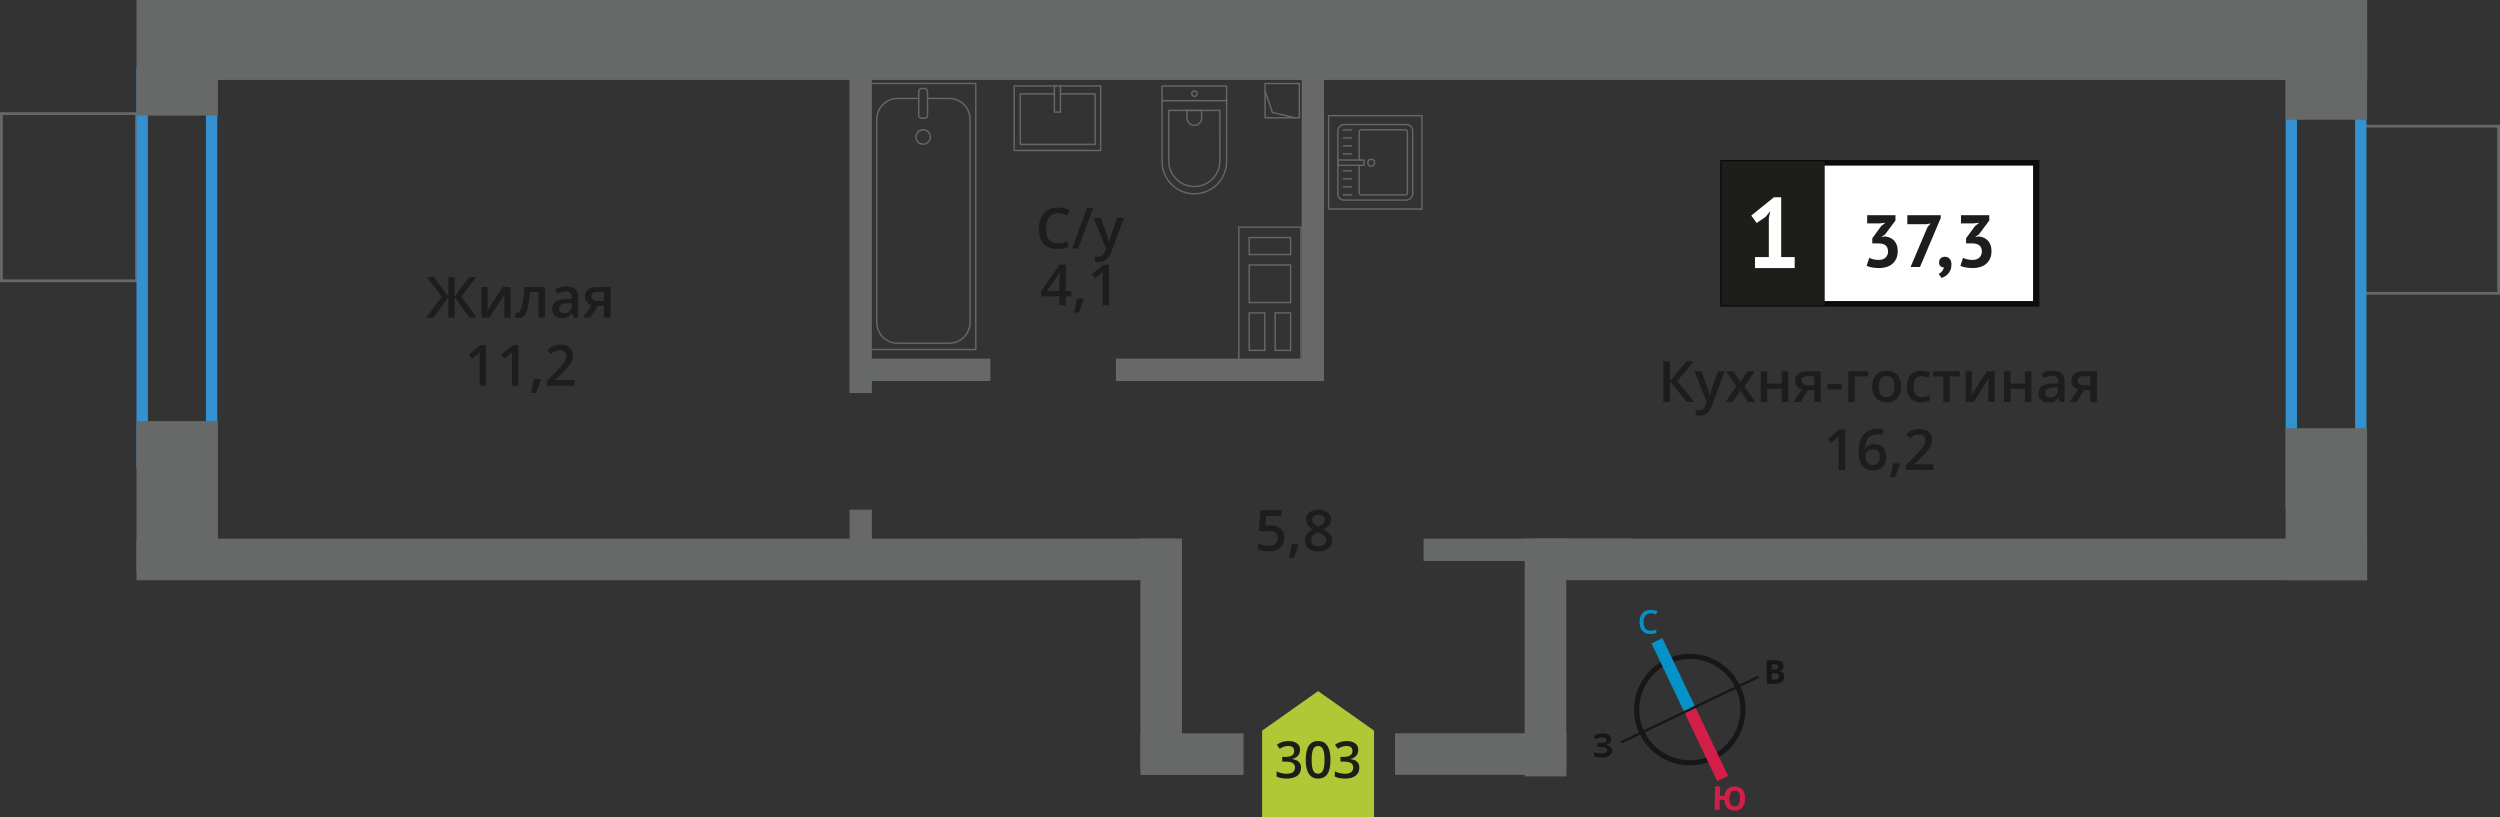 <?xml version="1.0" encoding="UTF-8"?>
<svg xmlns="http://www.w3.org/2000/svg" viewBox="0 0 440.8 144.07">
  <rect x="0" y="0" width="440.8" height="144.07" fill="#333333" stroke="none"/>
  <defs>
    <style>
      .cls-1 {
        fill: #171717;
      }

      .cls-1, .cls-2, .cls-3, .cls-4, .cls-5, .cls-6, .cls-7, .cls-8, .cls-9, .cls-10, .cls-11 {
        stroke-width: 0px;
      }

      .cls-12 {
        stroke-linecap: round;
        stroke-linejoin: round;
      }

      .cls-12, .cls-13, .cls-14, .cls-15, .cls-16, .cls-17 {
        fill: none;
      }

      .cls-12, .cls-14 {
        stroke-width: .25px;
      }

      .cls-12, .cls-14, .cls-17 {
        stroke: #666767;
      }

      .cls-13 {
        stroke: #d41e4a;
      }

      .cls-13, .cls-14, .cls-15, .cls-16, .cls-17 {
        stroke-miterlimit: 10;
      }

      .cls-13, .cls-15 {
        stroke-width: 2.13px;
      }

      .cls-2 {
        fill: #b0c836;
        fill-rule: evenodd;
      }

      .cls-18 {
        stroke: #1d1d1a;
        stroke-miterlimit: 22.93;
      }

      .cls-18, .cls-4 {
        fill: #1d1d1a;
      }

      .cls-18, .cls-17 {
        stroke-width: .5px;
      }

      .cls-3 {
        fill: #0592c9;
      }

      .cls-15 {
        stroke: #0592c9;
      }

      .cls-5 {
        fill: #1d1e1b;
      }

      .cls-6 {
        fill: #0e0b0e;
      }

      .cls-7 {
        fill: #d41e4a;
      }

      .cls-8 {
        fill: #3391cf;
      }

      .cls-9 {
        fill: #676868;
      }

      .cls-16 {
        stroke: #171717;
        stroke-width: .91px;
      }

      .cls-10 {
        fill: #fff;
      }

      .cls-11 {
        fill: #666767;
      }
    </style>
  </defs>
  <g id="cond">
    <rect class="cls-17" x="413.9" y="25.07" width="29.48" height="23.82" transform="translate(391.66 465.62) rotate(-90)"/>
    <rect class="cls-17" x="-2.58" y="22.86" width="29.48" height="23.82" transform="translate(46.93 22.61) rotate(90)"/>
  </g>
  <g id="windows">
    <path class="cls-8" d="M36.31,13.93v66.64h-10.24V13.93h10.24M38.31,11.93h-14.24v70.64h14.24V11.93h0Z"/>
    <path class="cls-8" d="M415.25,12.69v74.96h-10.24V12.69h10.24M417.25,10.69h-14.24v78.96h14.24V10.69h0Z"/>
  </g>
  <g id="bath">
    <g>
      <g>
        <rect class="cls-12" x="235.82" y="22.03" width="13.32" height="13.19" rx="1.09" ry="1.09" transform="translate(271.11 -213.86) rotate(90)"/>
        <path class="cls-12" d="M239.65,29.15v4.88c0,.18.14.32.32.32h7.86c.18,0,.32-.14.32-.32v-10.82c0-.18-.14-.32-.32-.32h-7.86c-.18,0-.32.14-.32.32v5.01"/>
        <circle class="cls-12" cx="241.77" cy="28.69" r=".6"/>
        <rect class="cls-12" x="237.73" y="26.38" width=".93" height="4.61" transform="translate(266.89 -209.51) rotate(90)"/>
        <line class="cls-12" x1="236.86" y1="22.9" x2="238.28" y2="22.9"/>
        <line class="cls-12" x1="236.86" y1="24.31" x2="238.28" y2="24.31"/>
        <line class="cls-12" x1="236.86" y1="25.72" x2="238.28" y2="25.72"/>
        <line class="cls-12" x1="236.86" y1="27.14" x2="238.28" y2="27.14"/>
        <line class="cls-12" x1="236.86" y1="30.12" x2="238.28" y2="30.12"/>
        <line class="cls-12" x1="236.86" y1="31.53" x2="238.28" y2="31.53"/>
        <line class="cls-12" x1="236.86" y1="32.94" x2="238.28" y2="32.94"/>
        <line class="cls-12" x1="236.86" y1="34.36" x2="238.28" y2="34.36"/>
      </g>
      <path class="cls-11" d="M250.59,20.52v16.21h-16.21v-16.21h16.21M250.84,20.27h-16.71v16.71h16.71v-16.71h0Z"/>
    </g>
    <g>
      <path class="cls-12" d="M201.09,18.98h13.32c3.14,0,5.69,2.55,5.69,5.69h0c0,3.14-2.55,5.69-5.69,5.69h-13.32v-11.38h0Z" transform="translate(235.29 -185.92) rotate(90.01)"/>
      <path class="cls-12" d="M203.88,21.67h8.91c2.49,0,4.51,2.02,4.51,4.51h0c0,2.49-2.02,4.51-4.51,4.51h-8.91v-9.02h0Z" transform="translate(236.8 -184.41) rotate(90.01)"/>
      <path class="cls-12" d="M209.28,19.49h1.34c.71,0,1.29.58,1.29,1.29h0c0,.71-.58,1.29-1.29,1.29h-1.34v-2.58h0Z" transform="translate(231.4 -189.81) rotate(90.01)"/>
      <circle class="cls-12" cx="210.6" cy="16.51" r=".48"/>
      <line class="cls-12" x1="204.9" y1="17.75" x2="216.29" y2="17.75"/>
    </g>
    <g>
      <rect class="cls-12" x="153.49" y="14.71" width="18.55" height="46.92" transform="translate(325.54 76.34) rotate(-180)"/>
      <rect class="cls-12" x="162" y="15.59" width="1.55" height="5.24" rx=".49" ry=".49" transform="translate(325.54 36.43) rotate(-180)"/>
      <path class="cls-12" d="M163.54,17.36h3.82c2.03,0,3.68,1.65,3.68,3.68v35.8c0,2.03-1.65,3.68-3.69,3.68h-9.08c-2.03,0-3.68-1.65-3.68-3.68V21.04c0-2.03,1.65-3.68,3.69-3.68h3.71"/>
      <circle class="cls-12" cx="162.77" cy="24.15" r="1.27"/>
    </g>
    <g>
      <rect class="cls-12" x="180.75" y="13.22" width="11.38" height="15.25" transform="translate(207.29 -165.6) rotate(90)"/>
      <polyline class="cls-12" points="185.91 15.15 185.91 19.77 186.98 19.77 186.98 15.15"/>
      <polyline class="cls-12" points="185.91 16.55 179.89 16.55 179.89 25.46 193.1 25.46 193.1 16.55 186.98 16.55"/>
    </g>
  </g>
  <g id="went">
    <path class="cls-11" d="M218.56,40.18h10.71v1.58h0v3s0,.25,0,.25h0v1.58h0v6.88s0,1.58,0,1.58h0v6.6s0,.25,0,.25h0v1.58h-10.71v-1.58h0v-6.6s0-.25,0-.25h0v-1.58h0v-6.63s0-.25,0-.25h0v-1.58h0v-3.25s0-1.58,0-1.58M227.68,45.01v-3.25h-7.29s-.25,0-.25,0v3.25h7.29s.25,0,.25,0M227.68,53.47v-6.63s0-.25,0-.25h-7.29s-.25,0-.25,0v6.88h7.29s.25,0,.25,0M223.13,61.9v-6.85h-2.74s-.25,0-.25,0v6.85h2.74s.25,0,.25,0M227.68,61.9v-6.85h-2.97v6.6s0,.25,0,.25h2.72s.25,0,.25,0M218.31,39.93v2.08h0v2.75h0v2.08h0v6.38h0v2.08h0v6.35h0v2.08h11.21s0-2.08,0-2.08h0v-6.35h0v-2.08h0v-6.38h0v-2.08h0v-2.75h0v-2.08h-11.21ZM227.43,44.76h-7.04v-2.75h7.04v2.75h0ZM227.43,53.22h-7.04v-6.38h7.04s0,6.38,0,6.38h0ZM222.88,61.65h-2.49v-6.35h2.49v6.35h0ZM227.43,61.65h-2.47s0-6.35,0-6.35h2.47v6.35h0Z"/>
    <g>
      <rect class="cls-14" x="223.06" y="14.73" width="6.04" height="6.04"/>
      <polyline class="cls-14" points="223.06 16.03 224.35 19.82 228.3 20.77"/>
    </g>
  </g>
  <g id="walls">
    <rect class="cls-9" x="21.07" y="3.01" width="20.37" height="14.36" transform="translate(21.06 41.45) rotate(-90)"/>
    <rect class="cls-9" x="18.08" y="80.23" width="26.33" height="14.36" transform="translate(-56.16 118.66) rotate(-90)"/>
    <rect class="cls-9" x="403.01" y="6.75" width="14.36" height="14.36" transform="translate(396.26 424.12) rotate(-90)"/>
    <rect class="cls-9" x="396.79" y="81.72" width="26.8" height="14.36" transform="translate(321.28 499.1) rotate(-90)"/>
    <rect class="cls-9" x="251.55" y="112.27" width="41.92" height="7.33" transform="translate(388.43 -156.58) rotate(90)"/>
    <rect class="cls-9" x="184.42" y="111.63" width="40.66" height="7.33" transform="translate(320.04 -89.46) rotate(90)"/>
    <rect class="cls-9" x="29.36" y="0" width="388.01" height="14.08" transform="translate(446.74 14.09) rotate(180)"/>
    <rect class="cls-9" x="270.77" y="94.97" width="146.6" height="7.33" transform="translate(688.14 197.27) rotate(180)"/>
    <rect class="cls-9" x="24.07" y="94.97" width="183.5" height="7.33" transform="translate(231.64 197.28) rotate(180)"/>
    <rect class="cls-9" x="201.08" y="129.29" width="18.18" height="7.33" transform="translate(420.34 265.92) rotate(180)"/>
    <rect class="cls-9" x="245.97" y="129.29" width="30.21" height="7.33" transform="translate(522.15 265.91) rotate(180)"/>
    <rect class="cls-9" x="203.13" y="36.85" width="56.7" height="3.94" transform="translate(192.67 270.3) rotate(-90)"/>
    <rect class="cls-9" x="122.33" y="37.92" width="58.85" height="3.94" transform="translate(111.86 191.63) rotate(-90)"/>
    <rect class="cls-9" x="148.59" y="91.06" width="6.31" height="3.94" transform="translate(58.73 244.77) rotate(-90)"/>
    <rect class="cls-9" x="196.76" y="63.23" width="36.69" height="3.94"/>
    <rect class="cls-9" x="251" y="94.97" width="36.69" height="3.94"/>
    <rect class="cls-9" x="152.3" y="63.23" width="22.32" height="3.94"/>
  </g>
  <g id="text">
    <g>
      <path class="cls-5" d="M224.12,92.65c.72,0,1.29.19,1.71.57s.63.9.63,1.56c0,.76-.24,1.36-.72,1.78-.48.43-1.15.64-2.03.64-.8,0-1.42-.13-1.88-.39v-1.04c.26.15.57.27.91.35s.66.12.95.12c.52,0,.91-.12,1.18-.35.27-.23.41-.57.41-1.02,0-.85-.54-1.28-1.63-1.28-.15,0-.34.02-.57.05s-.42.07-.59.1l-.51-.3.27-3.49h3.71v1.02h-2.7l-.16,1.77c.11-.02.25-.04.42-.07.17-.03.37-.04.6-.04Z"/>
      <path class="cls-5" d="M228.97,96.05c-.16.61-.44,1.39-.86,2.34h-.85c.22-.88.39-1.7.5-2.45h1.13l.07.11Z"/>
      <path class="cls-5" d="M232.48,89.87c.68,0,1.21.16,1.61.47.39.31.59.73.59,1.25,0,.73-.44,1.31-1.32,1.75.56.28.96.57,1.19.88.24.31.36.65.36,1.04,0,.59-.22,1.06-.65,1.42-.43.35-1.02.53-1.76.53s-1.38-.17-1.8-.5c-.43-.33-.64-.8-.64-1.41,0-.4.11-.75.33-1.07.22-.32.59-.6,1.1-.85-.44-.26-.75-.54-.93-.83s-.28-.62-.28-.98c0-.52.2-.93.61-1.24.41-.31.94-.46,1.59-.46ZM231.16,95.25c0,.34.12.6.36.79.24.19.56.28.97.28s.75-.1.98-.29c.23-.19.35-.46.35-.79,0-.26-.11-.5-.32-.72s-.54-.42-.98-.61l-.14-.06c-.43.19-.74.4-.93.62-.19.23-.28.49-.28.78ZM232.47,90.76c-.32,0-.59.08-.79.24-.2.16-.3.38-.3.66,0,.17.04.32.11.45.07.13.18.25.31.36s.37.24.69.39c.39-.17.67-.35.83-.54.16-.19.24-.41.24-.67,0-.28-.1-.5-.3-.66-.2-.16-.47-.24-.8-.24Z"/>
    </g>
    <g>
      <path class="cls-5" d="M186.58,37.58c-.67,0-1.2.24-1.58.71s-.58,1.13-.58,1.97.18,1.54.55,1.99c.37.45.9.67,1.6.67.3,0,.6-.03.88-.09s.58-.14.88-.23v1c-.56.21-1.19.32-1.9.32-1.04,0-1.85-.32-2.41-.95s-.84-1.54-.84-2.72c0-.74.14-1.39.41-1.95.27-.56.67-.98,1.18-1.28s1.12-.44,1.81-.44c.73,0,1.4.15,2.02.46l-.42.97c-.24-.11-.5-.21-.76-.3-.27-.09-.55-.13-.85-.13Z"/>
      <path class="cls-5" d="M192.76,36.68l-2.66,7.14h-1.08l2.66-7.14h1.08Z"/>
      <path class="cls-5" d="M192.84,38.42h1.25l1.1,3.06c.17.44.28.85.33,1.23h.04c.03-.18.08-.4.16-.65s.49-1.47,1.24-3.64h1.24l-2.31,6.12c-.42,1.12-1.12,1.68-2.1,1.68-.25,0-.5-.03-.74-.08v-.91c.17.04.37.06.59.06.55,0,.94-.32,1.17-.96l.2-.51-2.17-5.4Z"/>
      <path class="cls-5" d="M188.89,52.26h-.96v1.56h-1.12v-1.56h-3.26v-.88l3.26-4.72h1.12v4.65h.96v.95ZM186.81,51.31v-1.79c0-.64.02-1.16.05-1.57h-.04c-.09.21-.23.48-.43.78l-1.77,2.58h2.19Z"/>
      <path class="cls-5" d="M191.08,52.77c-.16.61-.44,1.39-.86,2.34h-.84c.22-.88.39-1.7.5-2.45h1.13l.07.11Z"/>
      <path class="cls-5" d="M195.55,53.82h-1.15v-4.61c0-.55.01-.99.04-1.31-.08.08-.17.16-.28.26-.11.09-.47.39-1.1.9l-.58-.73,2.1-1.65h.96v7.14Z"/>
    </g>
    <g>
      <path class="cls-5" d="M77.87,52.31l-2.61-3.45h1.25l2.54,3.46v-3.46h1.11v3.46l2.54-3.46h1.25l-2.61,3.45,2.72,3.69h-1.29l-2.61-3.62v3.62h-1.11v-3.62l-2.61,3.62h-1.3l2.73-3.69Z"/>
      <path class="cls-5" d="M85.99,50.6v2.77c0,.32-.03.8-.08,1.42l2.71-4.19h1.4v5.4h-1.1v-2.72c0-.15,0-.39.03-.73.02-.34.03-.58.05-.73l-2.7,4.18h-1.4v-5.4h1.1Z"/>
      <path class="cls-5" d="M96.1,56h-1.16v-4.5h-1.49c-.09,1.16-.21,2.06-.37,2.71-.16.65-.36,1.13-.61,1.43-.25.3-.57.45-.97.45-.25,0-.46-.04-.63-.11v-.9c.12.05.24.07.36.07.33,0,.59-.37.78-1.12.19-.75.34-1.89.45-3.43h3.63v5.4Z"/>
      <path class="cls-5" d="M101.12,56l-.23-.75h-.04c-.26.33-.52.55-.79.67s-.6.18-1.02.18c-.53,0-.95-.14-1.24-.43-.3-.29-.45-.69-.45-1.22,0-.56.21-.98.62-1.26s1.04-.44,1.89-.46l.93-.03v-.29c0-.35-.08-.6-.24-.77-.16-.17-.41-.26-.75-.26-.28,0-.54.04-.8.12s-.5.18-.73.29l-.37-.82c.29-.15.61-.27.96-.35s.68-.12.99-.12c.69,0,1.21.15,1.55.45.35.3.53.77.53,1.41v3.64h-.82ZM99.41,55.22c.42,0,.75-.12,1-.35.25-.23.38-.56.38-.98v-.47l-.69.03c-.54.02-.93.11-1.18.27-.25.16-.37.41-.37.74,0,.24.07.43.21.56s.36.2.64.2Z"/>
      <path class="cls-5" d="M104.09,56h-1.28l1.5-2.21c-.36-.1-.65-.29-.86-.56s-.31-.6-.31-1c0-.51.18-.91.55-1.2s.86-.43,1.49-.43h2.46v5.4h-1.15v-2.08h-1.09l-1.31,2.08ZM104.26,52.24c0,.28.1.48.32.62.21.14.49.21.85.21h1.07v-1.6h-1.25c-.31,0-.55.07-.72.2-.17.13-.26.32-.26.57Z"/>
      <path class="cls-5" d="M85.71,68h-1.15v-4.61c0-.55.01-.99.04-1.31-.08.08-.17.16-.28.26-.11.09-.47.39-1.1.9l-.58-.73,2.1-1.65h.96v7.14Z"/>
      <path class="cls-5" d="M91.42,68h-1.15v-4.61c0-.55.01-.99.04-1.31-.08.08-.17.16-.28.26-.11.09-.47.39-1.1.9l-.58-.73,2.1-1.65h.96v7.14Z"/>
      <path class="cls-5" d="M95.33,66.95c-.16.61-.44,1.39-.86,2.34h-.84c.22-.88.39-1.7.5-2.45h1.13l.07.11Z"/>
      <path class="cls-5" d="M101.27,68h-4.84v-.87l1.84-1.85c.54-.56.9-.95,1.08-1.18.18-.23.31-.45.39-.66s.12-.42.12-.66c0-.32-.1-.58-.29-.76-.19-.19-.46-.28-.8-.28-.27,0-.54.05-.79.15-.25.1-.55.28-.89.55l-.62-.76c.4-.34.78-.57,1.16-.71s.77-.21,1.2-.21c.66,0,1.2.17,1.6.52s.6.81.6,1.4c0,.32-.06.63-.17.92-.12.29-.29.59-.53.9-.24.31-.64.72-1.19,1.25l-1.24,1.2v.05h3.39v1.01Z"/>
    </g>
    <g>
      <g>
        <path class="cls-5" d="M298.76,70.87h-1.37l-2.94-3.62v3.62h-1.17v-7.14h1.17v3.46l2.89-3.46h1.28l-2.88,3.45,3.02,3.69Z"/>
        <path class="cls-5" d="M298.76,65.47h1.25l1.1,3.06c.17.44.28.85.33,1.23h.04c.03-.18.08-.4.16-.65s.49-1.47,1.24-3.64h1.24l-2.31,6.12c-.42,1.12-1.12,1.68-2.1,1.68-.25,0-.5-.03-.74-.08v-.91c.17.04.37.06.59.06.55,0,.94-.32,1.17-.96l.2-.51-2.17-5.4Z"/>
        <path class="cls-5" d="M306.14,68.11l-1.81-2.64h1.31l1.23,1.89,1.24-1.89h1.3l-1.82,2.64,1.91,2.76h-1.3l-1.33-2.02-1.33,2.02h-1.3l1.9-2.76Z"/>
        <path class="cls-5" d="M311.6,65.47v2.17h2.54v-2.17h1.15v5.4h-1.15v-2.33h-2.54v2.33h-1.15v-5.4h1.15Z"/>
        <path class="cls-5" d="M317.48,70.87h-1.28l1.5-2.21c-.37-.1-.65-.29-.86-.56-.21-.27-.31-.6-.31-1,0-.51.18-.91.55-1.2.36-.29.86-.43,1.49-.43h2.46v5.4h-1.15v-2.08h-1.09l-1.31,2.08ZM317.64,67.11c0,.28.11.48.32.62.21.14.49.21.85.21h1.07v-1.6h-1.25c-.31,0-.55.07-.72.2-.17.13-.26.32-.26.57Z"/>
        <path class="cls-5" d="M322.2,68.67v-.98h2.51v.98h-2.51Z"/>
        <path class="cls-5" d="M329.38,65.47v.9h-2.34v4.5h-1.15v-5.4h3.49Z"/>
        <path class="cls-5" d="M335.21,68.16c0,.88-.23,1.57-.68,2.07-.45.49-1.08.74-1.89.74-.51,0-.95-.11-1.34-.34-.39-.23-.69-.56-.89-.98-.21-.43-.31-.92-.31-1.48,0-.88.22-1.56.67-2.05s1.08-.74,1.9-.74,1.4.25,1.86.75c.46.5.68,1.18.68,2.03ZM331.28,68.16c0,1.25.46,1.87,1.38,1.87s1.37-.62,1.37-1.87-.46-1.85-1.38-1.85c-.48,0-.83.16-1.05.48-.21.32-.32.78-.32,1.37Z"/>
        <path class="cls-5" d="M338.71,70.96c-.82,0-1.44-.24-1.86-.72-.42-.48-.64-1.16-.64-2.05s.22-1.61.67-2.09c.45-.49,1.09-.73,1.93-.73.57,0,1.08.11,1.54.32l-.35.92c-.48-.19-.88-.28-1.2-.28-.93,0-1.4.62-1.4,1.86,0,.61.12,1.06.35,1.36.23.3.57.46,1.02.46.51,0,.99-.13,1.45-.38v1c-.21.12-.42.21-.66.26-.23.05-.52.08-.85.08Z"/>
        <path class="cls-5" d="M345.54,65.47v.9h-1.76v4.5h-1.15v-4.5h-1.76v-.9h4.67Z"/>
        <path class="cls-5" d="M347.67,65.47v2.77c0,.32-.03.8-.08,1.42l2.71-4.19h1.4v5.4h-1.1v-2.72c0-.15,0-.39.03-.73s.03-.58.05-.73l-2.7,4.18h-1.4v-5.4h1.1Z"/>
        <path class="cls-5" d="M354.49,65.47v2.17h2.54v-2.17h1.15v5.4h-1.15v-2.33h-2.54v2.33h-1.15v-5.4h1.15Z"/>
        <path class="cls-5" d="M363.2,70.87l-.23-.75h-.04c-.26.33-.52.55-.79.67s-.6.18-1.02.18c-.53,0-.95-.14-1.24-.43-.3-.29-.45-.69-.45-1.22,0-.56.21-.98.62-1.26.41-.28,1.04-.44,1.89-.46l.93-.03v-.29c0-.35-.08-.6-.24-.77-.16-.17-.41-.26-.75-.26-.28,0-.54.04-.79.12s-.5.18-.73.29l-.37-.82c.29-.15.61-.27.96-.35.35-.08.68-.12.99-.12.69,0,1.21.15,1.55.45.35.3.53.77.53,1.41v3.64h-.82ZM361.49,70.08c.42,0,.75-.12,1-.35s.38-.56.38-.98v-.47l-.69.03c-.54.02-.93.11-1.18.27s-.37.41-.37.74c0,.24.07.43.21.56.14.13.36.2.64.2Z"/>
        <path class="cls-5" d="M366.18,70.87h-1.29l1.5-2.21c-.36-.1-.65-.29-.86-.56-.21-.27-.31-.6-.31-1,0-.51.18-.91.55-1.2.37-.29.86-.43,1.49-.43h2.46v5.4h-1.15v-2.08h-1.09l-1.31,2.08ZM366.34,67.11c0,.28.1.48.31.62.21.14.49.21.85.21h1.07v-1.6h-1.25c-.31,0-.55.07-.72.2-.17.13-.26.32-.26.57Z"/>
        <path class="cls-5" d="M325.35,82.87h-1.15v-4.61c0-.55.01-.99.04-1.31-.08.08-.17.16-.28.26-.11.09-.47.39-1.1.9l-.58-.73,2.1-1.65h.96v7.14Z"/>
        <path class="cls-5" d="M327.71,79.82c0-2.79,1.14-4.19,3.41-4.19.36,0,.66.03.91.08v.96c-.25-.07-.53-.11-.86-.11-.76,0-1.34.21-1.72.62-.38.41-.59,1.07-.62,1.97h.06c.15-.26.37-.47.64-.61.28-.15.6-.22.98-.22.65,0,1.15.2,1.51.6s.54.94.54,1.62c0,.75-.21,1.34-.63,1.77s-.99.65-1.71.65c-.51,0-.96-.12-1.33-.37-.38-.25-.67-.6-.87-1.07s-.3-1.04-.3-1.7ZM330.2,82.02c.39,0,.7-.13.91-.38s.32-.62.32-1.09c0-.41-.1-.73-.3-.97-.2-.23-.5-.35-.9-.35-.25,0-.48.05-.68.16-.21.11-.37.25-.49.43-.12.18-.18.37-.18.56,0,.46.12.85.37,1.16.25.31.57.47.96.47Z"/>
        <path class="cls-5" d="M334.97,81.82c-.16.61-.44,1.39-.86,2.34h-.84c.22-.88.39-1.7.5-2.45h1.13l.07.11Z"/>
        <path class="cls-5" d="M340.91,82.87h-4.84v-.87l1.84-1.85c.54-.56.9-.95,1.08-1.18s.31-.45.39-.66c.08-.21.12-.42.12-.66,0-.32-.1-.58-.29-.76-.2-.19-.46-.28-.8-.28-.27,0-.54.05-.79.15s-.55.28-.89.55l-.62-.76c.4-.34.78-.57,1.16-.71.38-.14.77-.21,1.2-.21.66,0,1.2.17,1.6.52s.6.81.6,1.4c0,.32-.06.63-.17.92s-.29.59-.53.9c-.24.31-.64.72-1.2,1.25l-1.24,1.2v.05h3.39v1.01Z"/>
      </g>
      <g>
        <rect class="cls-10" x="303.8" y="28.7" width="54.7" height="24.87"/>
        <path class="cls-6" d="M358.49,29.2h-54.1v23.88h54.1v-23.88ZM303.85,28.21h55.73v25.86h-56.28v-25.86h.55Z"/>
        <rect class="cls-18" x="303.8" y="28.7" width="17.68" height="24.87"/>
        <g>
          <path class="cls-5" d="M331.25,45.83c.54,0,.95-.14,1.23-.43.28-.29.42-.64.42-1.04,0-.5-.15-.86-.44-1.1-.3-.24-.76-.35-1.4-.35h-.94v-.9l1.58-2.15.74-.59-1.03.12h-2.19v-1.44h4.99v.93l-1.84,2.47-.57.35v.07l.55-.08c.3.03.59.1.87.21.27.11.51.28.72.49.2.21.37.48.49.79.12.31.18.67.18,1.08,0,.51-.09.96-.25,1.33-.17.37-.41.69-.71.94-.3.25-.65.44-1.05.56s-.83.18-1.29.18c-.38,0-.78-.04-1.19-.1-.41-.07-.74-.17-.99-.3l.46-1.41c.23.11.48.21.75.27s.58.1.92.1Z"/>
          <path class="cls-5" d="M336.87,47.08l2.99-7.04.57-.64-.78.13h-3.35v-1.59h5.89v.5l-3.66,8.64h-1.66Z"/>
          <path class="cls-5" d="M341.9,46.24c0-.3.1-.53.29-.71.2-.17.44-.26.72-.26.37,0,.65.12.86.37.21.24.31.57.31.97s-.06.73-.18,1.01c-.12.28-.27.52-.45.7-.18.19-.37.33-.57.44-.21.11-.39.19-.55.24l-.5-.71c.23-.1.44-.25.61-.47s.27-.45.29-.69c-.2.03-.39-.04-.57-.18-.18-.15-.27-.39-.27-.72Z"/>
          <path class="cls-5" d="M347.79,45.83c.54,0,.95-.14,1.23-.43s.42-.64.42-1.04c0-.5-.15-.86-.44-1.1-.29-.24-.76-.35-1.4-.35h-.94v-.9l1.58-2.15.74-.59-1.03.12h-2.19v-1.44h4.99v.93l-1.84,2.47-.58.35v.07l.55-.08c.3.03.59.1.87.21.27.11.51.28.72.49.21.21.37.48.49.79.12.31.18.67.18,1.08,0,.51-.08.96-.25,1.33s-.4.69-.71.94c-.3.25-.65.44-1.05.56s-.83.18-1.29.18c-.38,0-.78-.04-1.19-.1-.41-.07-.74-.17-.99-.3l.46-1.41c.23.11.48.21.75.27s.58.1.92.1Z"/>
        </g>
        <path class="cls-10" d="M309.44,45.33h2.44v-6.92l.26-1.19-.84,1.03-1.56,1.07-.96-1.31,4-3.23h1.28v10.55h2.38v1.93h-7v-1.93Z"/>
      </g>
    </g>
    <g>
      <polygon class="cls-2" points="242.27 128.82 242.27 128.82 237.34 125.34 232.41 121.85 227.48 125.34 222.55 128.82 222.54 128.82 222.54 128.82 222.54 144.07 242.27 144.07 242.27 128.82 242.27 128.82"/>
      <g>
        <path class="cls-4" d="M229.21,132.24c0,.41-.12.75-.36,1.02-.24.27-.57.45-1,.55v.04c.52.06.9.22,1.16.48.26.26.39.6.39,1.02,0,.62-.22,1.09-.65,1.43-.44.33-1.06.5-1.86.5-.71,0-1.31-.12-1.8-.35v-.92c.27.13.56.24.87.31s.6.11.88.11c.5,0,.87-.09,1.12-.28.25-.18.37-.47.37-.86,0-.34-.14-.59-.41-.76s-.7-.24-1.28-.24h-.56v-.84h.57c1.03,0,1.54-.35,1.54-1.06,0-.28-.09-.49-.27-.64-.18-.15-.44-.22-.79-.22-.24,0-.48.03-.7.1-.23.07-.49.2-.8.4l-.5-.72c.59-.43,1.27-.65,2.05-.65.65,0,1.15.14,1.52.42s.54.66.54,1.15Z"/>
        <path class="cls-4" d="M234.59,133.98c0,1.12-.18,1.95-.54,2.49-.36.54-.91.81-1.65.81s-1.26-.28-1.62-.84c-.37-.56-.55-1.38-.55-2.46s.18-1.97.54-2.51c.36-.54.91-.81,1.64-.81s1.26.28,1.63.84.55,1.39.55,2.47ZM231.27,133.98c0,.88.09,1.5.27,1.88s.47.56.86.56.69-.19.87-.57c.18-.38.27-1,.27-1.87s-.09-1.48-.27-1.87c-.18-.39-.47-.58-.87-.58s-.68.19-.86.57c-.18.38-.27,1.01-.27,1.88Z"/>
        <path class="cls-4" d="M239.49,132.24c0,.41-.12.75-.36,1.02-.24.27-.57.45-1,.55v.04c.52.06.9.22,1.16.48.26.26.39.6.39,1.02,0,.62-.22,1.09-.66,1.43-.44.33-1.06.5-1.86.5-.71,0-1.31-.12-1.8-.35v-.92c.27.13.56.24.87.31s.6.11.88.11c.5,0,.87-.09,1.12-.28.25-.18.37-.47.37-.86,0-.34-.14-.59-.41-.76s-.7-.24-1.28-.24h-.56v-.84h.57c1.03,0,1.54-.35,1.54-1.06,0-.28-.09-.49-.27-.64-.18-.15-.44-.22-.79-.22-.24,0-.48.03-.7.1-.22.07-.49.2-.8.4l-.51-.72c.59-.43,1.27-.65,2.05-.65.65,0,1.15.14,1.52.42s.54.66.54,1.15Z"/>
      </g>
    </g>
    <g>
      <path class="cls-16" d="M293.92,116.66c4.68-2.24,10.27-.25,12.49,4.43,2.23,4.66.25,10.27-4.43,12.49-4.68,2.24-10.27.25-12.49-4.43-2.24-4.68-.25-10.27,4.43-12.49Z"/>
      <line class="cls-15" x1="292.16" y1="112.98" x2="297.95" y2="125.12"/>
      <line class="cls-13" x1="303.74" y1="137.26" x2="297.95" y2="125.12"/>
      <polygon class="cls-1" points="285.72 130.71 297.86 124.92 298.04 125.3 285.9 131.1 285.72 130.71"/>
      <rect class="cls-1" x="297.3" y="122.01" width="13.45" height=".43" transform="translate(-23.03 142.37) rotate(-25.43)"/>
      <path class="cls-3" d="M291.04,108.11c-.39,0-.69.14-.91.42-.22.26-.34.65-.34,1.13s.1.89.31,1.15c.22.26.52.39.92.4.18,0,.35-.02.52-.05s.33-.07.5-.13v.57c-.32.13-.69.18-1.1.18-.61,0-1.07-.19-1.38-.57-.33-.35-.47-.89-.47-1.56,0-.43.08-.81.23-1.13.17-.31.39-.57.69-.74.3-.16.65-.25,1.06-.25s.8.1,1.17.27l-.25.57c-.15-.08-.3-.13-.44-.19-.17-.04-.31-.08-.5-.08"/>
      <path class="cls-7" d="M307.7,140.86c-.02.67-.2,1.18-.52,1.54-.32.36-.79.54-1.38.52-.54-.01-.96-.17-1.27-.5-.31-.32-.48-.79-.5-1.38l-.8-.02-.04,1.78-.87-.02.1-4.13.87.02-.04,1.63.81.02c.07-.55.26-.96.59-1.25.32-.27.73-.41,1.27-.39.59.01,1.03.21,1.34.59.31.38.46.9.44,1.59M304.92,140.79c-.01.44.07.8.22,1.04.16.23.38.36.68.37.63.02.96-.44.98-1.37.01-.46-.05-.82-.21-1.06-.14-.23-.36-.36-.68-.37s-.54.12-.71.33c-.15.24-.26.59-.27,1.05"/>
      <path class="cls-1" d="M311.49,116.43l1.3-.02c.57,0,1,.06,1.26.23.28.16.41.42.42.79,0,.24-.05.45-.16.61-.13.15-.27.26-.46.28v.04c.26.05.45.16.56.31.11.17.19.39.19.65,0,.37-.14.67-.4.88-.27.23-.64.34-1.11.35l-1.56.02-.05-4.13ZM312.4,118.05h.5c.24,0,.41-.05.52-.12.11-.08.15-.19.14-.37,0-.15-.06-.26-.17-.33-.11-.07-.3-.11-.56-.1h-.44s.01.93.01.93ZM312.4,118.74v1.07s.57,0,.57,0c.24,0,.43-.04.54-.14.11-.09.16-.24.16-.43,0-.33-.25-.52-.73-.51h-.54Z"/>
      <path class="cls-1" d="M284.1,130.33c0,.26-.09.48-.29.65-.18.19-.42.3-.76.34v.02c.39.03.67.14.88.3.21.16.32.38.32.66,0,.39-.16.69-.45.91-.31.23-.74.34-1.27.35-.61,0-1.09-.06-1.47-.2v-.74c.16.07.38.14.62.19.22.03.45.05.67.05.69-.01,1.03-.2,1.03-.61,0-.18-.12-.33-.34-.42-.22-.09-.56-.14-1-.13h-.39s-.01-.68-.01-.68h.35c.44-.01.76-.05.96-.13.18-.09.29-.23.29-.43,0-.13-.06-.24-.19-.33-.13-.07-.32-.12-.58-.12-.39,0-.76.12-1.11.35l-.4-.57c.24-.15.48-.29.75-.36.26-.06.55-.1.87-.11.45,0,.82.08,1.08.26.26.18.41.42.42.73"/>
    </g>
  </g>
</svg>
